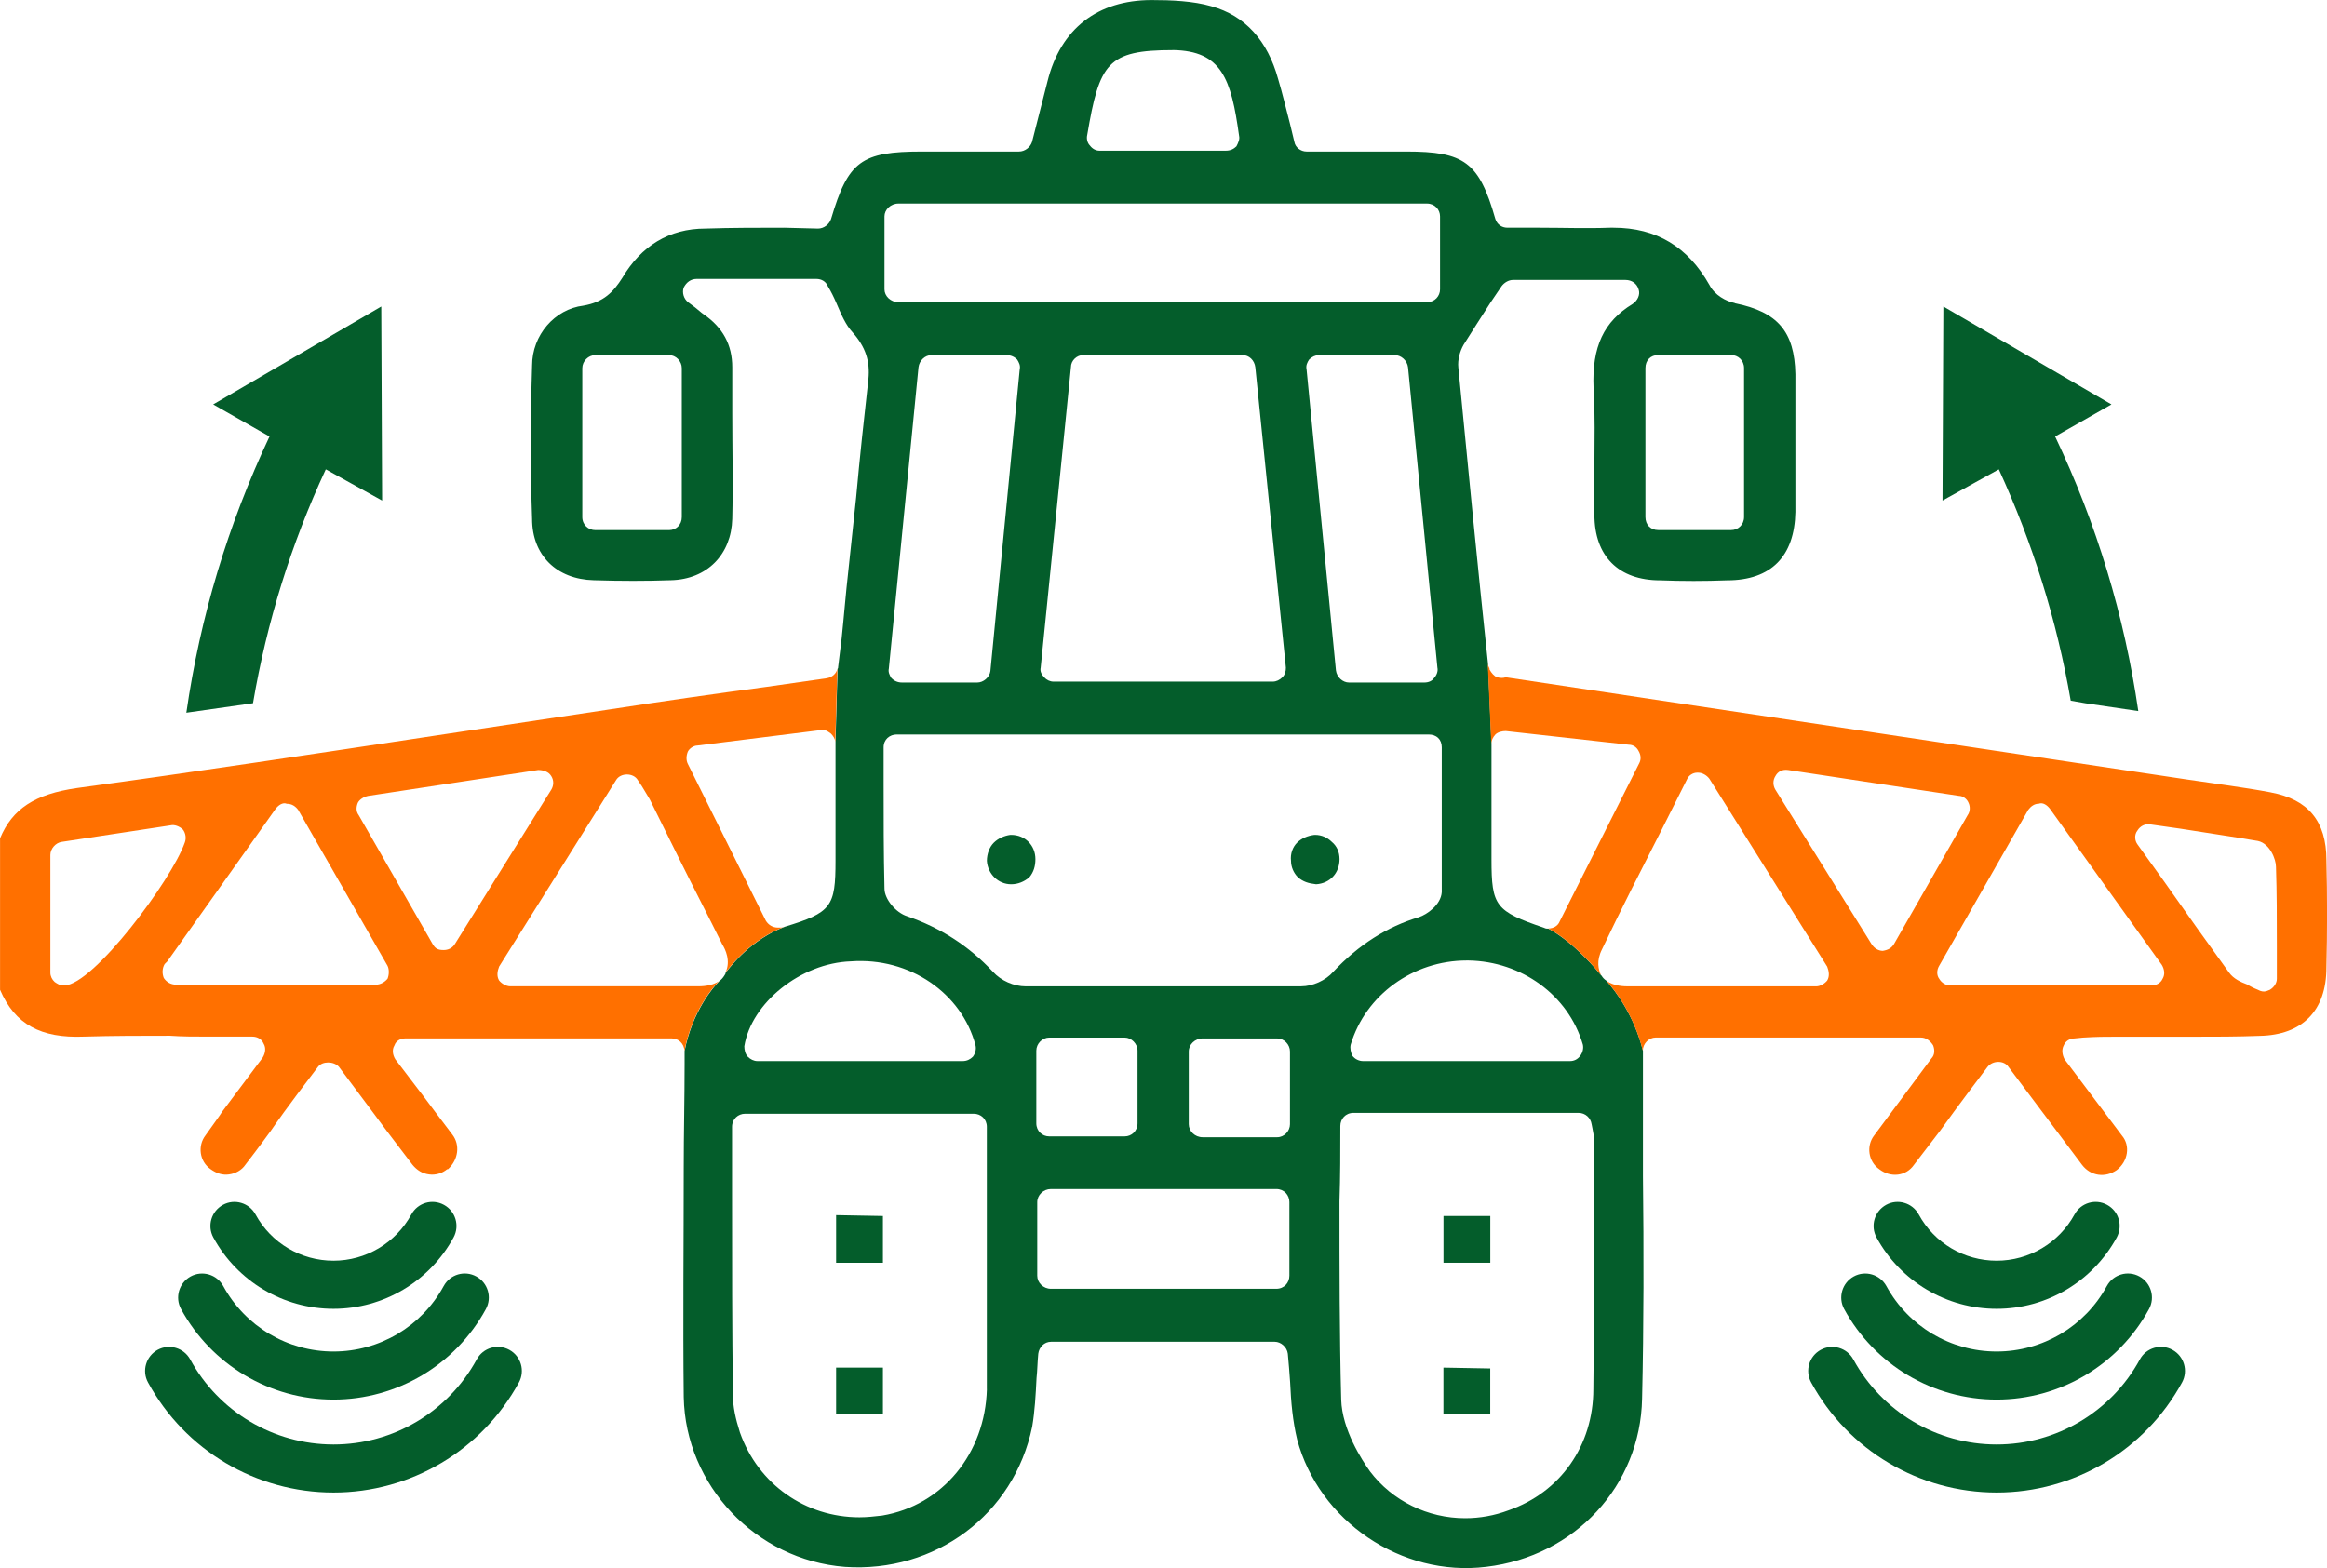 <svg xmlns="http://www.w3.org/2000/svg" xmlns:xlink="http://www.w3.org/1999/xlink" style="isolation:isolate" viewBox="0 0 432.47 291.49" width="432.47pt" height="291.49pt"><defs><clipPath id="_clipPath_fG8VvNhtWhZg0mr3kx8JO3groPvC6Ot3"><rect width="432.47" height="291.49"></rect></clipPath></defs><g clip-path="url(#_clipPath_fG8VvNhtWhZg0mr3kx8JO3groPvC6Ot3)"><path d=" M 322.4 56.33 C 320.78 56.01 318.67 54.87 317.7 52.98 C 313.7 45.9 307.86 42.33 299.86 42.33 L 299.21 42.33 C 294.83 42.49 290.51 42.33 286.13 42.33 L 280.18 42.33 C 279.04 42.33 278.23 41.68 277.91 40.71 C 274.88 30.11 272.13 28.17 261.37 28.17 L 242.83 28.17 C 241.7 28.17 240.72 27.36 240.56 26.39 L 239.75 23.04 C 238.99 20.12 238.34 17.36 237.53 14.66 C 235.58 7.58 231.42 2.88 225.1 1.15 C 221.75 0.18 217.69 0.01 214.02 0.01 C 204.02 0.01 197.1 5.31 194.67 15.15 L 191.8 26.39 C 191.48 27.36 190.5 28.17 189.37 28.17 L 171.37 28.17 C 160.07 28.17 157.64 29.95 154.45 40.71 C 154.13 41.68 153.15 42.49 152.02 42.49 L 145.75 42.33 C 140.94 42.33 135.91 42.33 131.1 42.49 C 124.34 42.49 119.15 45.73 115.64 51.68 C 114.02 54.22 112.23 56.17 108.4 56.82 C 103.1 57.47 98.89 62.28 98.89 67.96 C 98.57 78.07 98.57 87.42 98.89 96.45 C 98.89 103.21 103.43 107.69 110.35 107.86 C 115.32 108.02 120.13 108.02 124.68 107.86 C 131.44 107.7 135.92 103.05 136.09 96.45 C 136.25 89.85 136.09 83.26 136.09 76.77 L 136.09 68.28 C 136.09 64.06 134.31 60.87 130.79 58.44 C 130.3 58.12 129.82 57.63 129.17 57.14 L 127.87 56.17 C 127.06 55.52 126.74 54.39 127.06 53.47 C 127.55 52.5 128.36 51.85 129.49 51.85 L 151.71 51.85 C 152.68 51.85 153.49 52.34 153.82 53.15 C 154.47 54.23 154.95 55.2 155.44 56.34 C 156.41 58.61 157.17 60.39 158.47 61.8 C 160.9 64.56 161.71 67.15 161.39 70.5 C 160.58 77.74 159.77 85.15 159.12 92.39 L 157.66 106.12 C 157.17 110.44 156.85 114.61 156.42 118.66 L 155.77 123.96 C 155.77 124.07 155.77 124.23 155.66 124.34 L 155.28 137.91 L 155.28 160.02 C 155.28 168.56 154.52 169.64 145.82 172.29 C 139.71 174.61 135.93 179.43 134.85 180.83 C 134.85 180.88 134.85 180.99 134.8 181.05 C 134.69 181.21 134.64 181.32 134.64 181.32 C 134.37 181.75 134.1 182.08 133.72 182.35 C 133.72 182.35 133.67 182.35 133.61 182.46 C 132.64 183.43 128.69 187.92 127.23 195.38 L 127.23 197.87 C 127.23 204.36 127.07 210.63 127.07 217.06 C 127.07 231.06 126.91 245.55 127.07 259.71 C 127.39 276.14 140.48 289.98 157.02 291.28 C 173.78 292.42 188.43 281.6 191.83 265.22 C 192.32 262.3 192.48 259.38 192.64 256.19 C 192.8 254.73 192.8 253.27 192.96 251.65 C 193.12 250.41 194.09 249.43 195.34 249.43 L 236.91 249.43 C 238.04 249.43 239.18 250.4 239.34 251.65 C 239.5 253.43 239.66 255.22 239.77 257 C 239.93 260.68 240.26 264.24 241.07 267.59 C 245.12 282.73 260.42 293.21 276.21 291.27 C 292.75 289.32 304.86 276.13 305.18 260.03 C 305.5 246.35 305.5 232.35 305.34 218.68 L 305.34 195.33 C 303.66 188.68 300.26 184.25 298.58 182.36 C 298.58 182.31 298.53 182.31 298.47 182.25 C 298.15 182.03 297.88 181.76 297.66 181.39 L 297.61 181.34 L 297.56 181.29 C 297.02 180.64 292.69 175.29 287.78 172.64 C 287.46 172.64 287.29 172.64 286.97 172.48 C 277.94 169.4 277.19 168.43 277.19 159.78 L 277.19 138.32 L 276.54 123.35 C 274.59 105.02 272.81 86.65 271.03 68.32 C 270.87 66.86 271.35 65.24 272 64.1 C 273.62 61.56 275.24 58.96 277.03 56.21 L 279.08 53.18 C 279.57 52.53 280.38 52.04 281.19 52.04 L 302.11 52.04 C 303.24 52.04 304.22 52.69 304.54 53.82 C 304.86 54.74 304.38 55.87 303.4 56.52 C 298.1 59.76 295.83 64.41 296.16 72.14 C 296.48 76.95 296.32 81.98 296.32 86.79 L 296.32 95.66 C 296.32 103.39 300.81 107.88 308.54 107.88 C 312.76 108.04 316.76 108.04 320.97 107.88 C 329.19 107.88 333.51 103.39 333.67 95.18 L 333.67 69.56 C 333.51 61.67 330.43 57.99 322.43 56.37 L 322.4 56.33 Z M 126.71 96.12 C 126.71 97.58 125.63 98.55 124.33 98.55 L 110.65 98.55 C 109.35 98.55 108.22 97.58 108.22 96.12 L 108.22 68.44 C 108.22 67.14 109.35 66.01 110.65 66.01 L 124.33 66.01 C 125.63 66.01 126.71 67.15 126.71 68.44 L 126.71 96.12 L 126.71 96.12 Z M 218.01 9.3 C 227.04 9.46 228.82 14.65 230.28 25.25 C 230.44 25.9 230.12 26.55 229.79 27.2 C 229.3 27.69 228.66 28.01 227.84 28.01 L 204.33 28.01 C 203.68 28.01 203.03 27.69 202.55 27.04 C 202.06 26.55 201.9 25.74 202.06 25.09 C 204.33 11.74 205.79 9.31 218.01 9.31 L 218.01 9.3 Z M 164.38 40.22 C 164.38 38.98 165.52 37.84 166.98 37.84 L 265.2 37.84 C 266.66 37.84 267.63 38.98 267.63 40.22 L 267.63 53.79 C 267.63 55.03 266.66 56.17 265.2 56.17 L 166.98 56.17 C 165.52 56.17 164.38 55.03 164.38 53.79 L 164.38 40.22 L 164.38 40.22 Z M 267.14 124.12 C 267.3 124.77 266.98 125.58 266.49 126.07 C 266.17 126.56 265.52 126.88 264.71 126.88 L 250.71 126.88 C 249.57 126.88 248.44 125.91 248.28 124.61 L 242.82 68.61 C 242.66 67.96 242.98 67.31 243.31 66.83 C 243.8 66.34 244.44 66.02 245.09 66.02 L 259.25 66.02 C 260.38 66.02 261.52 66.99 261.68 68.29 L 267.14 124.13 L 267.14 124.12 Z M 238.98 124.12 C 238.98 124.77 238.82 125.42 238.33 125.9 C 237.84 126.39 237.2 126.71 236.55 126.71 L 195.79 126.71 C 195.14 126.71 194.49 126.39 194.06 125.9 C 193.57 125.41 193.25 124.76 193.41 124.12 L 199.03 68.28 C 199.03 66.98 200.16 66.01 201.3 66.01 L 230.92 66.01 C 232.16 66.01 233.14 66.98 233.3 68.28 L 238.98 124.12 L 238.98 124.12 Z M 189.52 68.6 L 184.06 124.77 C 183.9 125.91 182.76 126.88 181.63 126.88 L 167.63 126.88 C 166.82 126.88 166.17 126.56 165.68 126.07 C 165.36 125.58 165.03 124.94 165.19 124.29 L 170.7 68.29 C 170.86 66.99 171.94 66.02 173.08 66.02 L 187.08 66.02 C 187.89 66.02 188.54 66.34 189.03 66.83 C 189.35 67.32 189.68 67.96 189.52 68.61 L 189.52 68.6 Z M 158.11 178.71 C 169.08 177.9 178.76 184.66 181.3 194.33 C 181.46 194.98 181.3 195.79 180.81 196.44 C 180.32 196.93 179.68 197.25 178.92 197.25 L 140.76 197.25 C 140.11 197.25 139.46 196.93 138.98 196.44 C 138.49 195.95 138.33 195.14 138.33 194.49 C 139.63 186.44 148.82 179.03 158.11 178.71 L 158.11 178.71 Z M 183.41 258.23 C 183.09 270.18 175.19 279.85 163.95 281.74 C 162.49 281.9 161.19 282.06 159.73 282.06 C 149.73 282.06 140.92 275.95 137.51 266.28 C 136.7 263.74 136.21 261.47 136.21 259.36 C 136.05 246.98 136.05 234.76 136.05 222.17 L 136.05 209.47 C 136.05 208.01 137.19 207.04 138.48 207.04 L 180.97 207.04 C 182.27 207.04 183.4 208.01 183.4 209.47 L 183.4 258.23 L 183.41 258.23 Z M 239.63 237.15 C 239.63 238.45 238.66 239.58 237.2 239.58 L 195.31 239.58 C 193.9 239.58 192.77 238.45 192.77 237.15 L 192.77 223.47 C 192.77 222.17 193.91 221.04 195.31 221.04 L 237.2 221.04 C 238.66 221.04 239.63 222.18 239.63 223.47 L 239.63 237.15 L 239.63 237.15 Z M 192.6 208.82 L 192.6 195.31 C 192.6 194.01 193.73 192.88 194.98 192.88 L 209.03 192.88 C 210.27 192.88 211.41 194.02 211.41 195.31 L 211.41 208.82 C 211.41 210.28 210.27 211.25 209.03 211.25 L 194.98 211.25 C 193.74 211.25 192.6 210.28 192.6 208.82 Z M 239.74 208.98 C 239.74 210.28 238.66 211.41 237.36 211.41 L 223.52 211.41 C 222.06 211.41 220.93 210.27 220.93 208.98 L 220.93 195.47 C 220.93 194.17 222.07 193.04 223.52 193.04 L 237.36 193.04 C 238.66 193.04 239.74 194.18 239.74 195.47 L 239.74 208.98 L 239.74 208.98 Z M 241.85 183.36 L 190.66 183.36 C 188.39 183.36 186.01 182.28 184.55 180.66 C 180.01 175.79 174.71 172.44 168.6 170.33 C 166.49 169.68 164.38 167.14 164.38 165.19 C 164.22 158.6 164.22 152.16 164.22 145.35 L 164.22 138.92 C 164.22 137.46 165.35 136.54 166.65 136.54 L 265.52 136.54 C 266.98 136.54 267.95 137.46 267.95 138.92 L 267.95 165.84 C 267.79 168.22 265.19 170 263.73 170.49 C 257.78 172.27 252.49 175.63 247.78 180.65 C 246.38 182.27 243.94 183.35 241.83 183.35 L 241.85 183.36 Z M 295.8 208.98 L 295.96 209.79 C 296.12 210.6 296.28 211.41 296.28 212.22 L 296.28 220.71 C 296.28 233.31 296.28 245.68 296.12 258.23 C 296.12 268.72 290.01 277.42 280.34 280.77 C 277.75 281.74 275.04 282.23 272.29 282.23 C 265.37 282.23 258.78 279.04 254.61 273.53 C 253.15 271.48 249.42 265.8 249.26 260.18 C 248.94 247.96 248.94 236.02 248.94 223.31 C 249.1 218.66 249.1 214.12 249.1 209.31 C 249.1 208.01 250.07 206.88 251.53 206.88 L 293.37 206.88 C 294.67 206.88 295.64 207.85 295.8 208.99 L 295.8 208.98 Z M 272.61 178.55 L 272.93 178.55 C 282.77 178.71 291.47 184.98 294.17 194.17 C 294.33 194.82 294.17 195.63 293.68 196.28 C 293.19 196.93 292.54 197.25 291.79 197.25 L 253.3 197.25 C 252.65 197.25 251.84 196.93 251.35 196.28 C 251.03 195.63 250.86 194.82 251.03 194.17 C 253.79 184.98 262.6 178.55 272.6 178.55 L 272.61 178.55 Z M 324.13 96.11 C 324.13 97.57 323 98.54 321.75 98.54 L 308.18 98.54 C 306.77 98.54 305.8 97.57 305.8 96.11 L 305.8 68.43 C 305.8 66.97 306.77 66 308.18 66 L 321.75 66 C 322.99 66 324.13 66.97 324.13 68.43 L 324.13 96.11 L 324.13 96.11 Z " fill="rgb(4,93,43)"></path><path d=" M 153.79 126.06 L 142.49 127.68 C 132.71 128.98 123.03 130.38 113.52 131.84 C 102.76 133.46 91.95 135.08 81.14 136.71 C 58.92 140.06 36.54 143.47 14.33 146.49 C 6.44 147.62 2.28 150.38 0.01 155.84 L 0.01 184 C 2.77 190.43 7.58 193.03 15.63 192.7 C 20.93 192.54 26.44 192.54 31.58 192.54 C 33.85 192.7 36.07 192.7 38.5 192.7 L 46.88 192.7 C 47.85 192.7 48.66 193.19 48.99 194 C 49.48 194.81 49.31 195.78 48.83 196.59 C 43.05 204.32 42.24 205.4 41.26 206.7 C 40.77 207.51 40.12 208.32 38.18 211.08 C 36.72 212.97 37.04 215.89 39.15 217.35 C 40.28 218.16 41.42 218.49 42.56 218.32 C 43.8 218.16 44.94 217.51 45.59 216.54 C 48.35 212.97 49.32 211.57 50.29 210.27 C 51.53 208.49 52.83 206.54 59.1 198.32 C 59.91 197.24 62.02 197.24 62.99 198.32 C 69.26 206.7 70.56 208.48 72.02 210.43 L 76.67 216.54 C 77.48 217.51 78.45 218.16 79.75 218.32 C 80.88 218.48 82.13 218.16 83.1 217.35 L 83.26 217.35 C 85.21 215.57 85.53 212.81 84.07 210.92 L 80.88 206.7 C 80.07 205.56 79.1 204.32 73.47 196.92 C 72.98 196.11 72.82 195.14 73.31 194.33 C 73.58 193.52 74.39 193.03 75.36 193.03 L 124.82 193.03 C 126.06 193.03 127.14 193.95 127.2 195.35 C 128.66 187.89 132.61 183.4 133.58 182.43 C 132.17 183.35 130.28 183.35 129.63 183.35 L 94.87 183.35 C 94.06 183.35 93.25 182.86 92.76 182.27 C 92.27 181.46 92.44 180.49 92.76 179.68 L 114.49 145.03 C 115.3 143.62 117.73 143.62 118.54 145.03 L 119.3 146.17 C 119.79 146.98 120.27 147.79 120.76 148.6 L 126.11 159.41 C 128.81 164.87 131.57 170.17 134.27 175.63 C 134.76 176.39 135.89 178.66 134.81 180.82 C 135.89 179.41 139.68 174.6 145.78 172.28 C 145.62 172.33 145.46 172.39 145.24 172.44 L 144.59 172.44 C 143.62 172.44 142.81 171.95 142.32 171.14 L 127.83 142 C 127.51 141.35 127.51 140.54 127.83 139.73 C 128.15 139.08 128.97 138.59 129.61 138.59 L 152.48 135.73 C 153.29 135.57 153.78 135.89 154.43 136.38 C 154.86 136.81 155.19 137.35 155.24 137.89 L 155.62 124.32 C 155.46 125.19 154.65 125.89 153.78 126.05 L 153.79 126.06 Z M 11.95 183.2 L 11.79 183.2 C 11.14 183.2 10.66 182.88 10.17 182.55 C 9.68 182.12 9.36 181.47 9.36 180.82 L 9.36 158.93 C 9.36 157.79 10.33 156.66 11.47 156.5 L 31.74 153.42 C 32.39 153.26 33.36 153.58 34.01 154.23 C 34.5 154.88 34.66 155.85 34.33 156.66 C 31.9 163.58 17.41 183.04 11.95 183.2 Z M 72.01 181.96 C 71.52 182.55 70.71 183.04 69.9 183.04 L 32.71 183.04 C 31.74 183.04 30.93 182.55 30.44 181.8 C 30.12 180.99 30.12 180.02 30.6 179.21 L 31.09 178.72 L 51.2 150.39 C 51.69 149.74 52.5 149.09 53.31 149.42 C 54.28 149.42 54.93 149.91 55.42 150.56 L 72.02 179.53 C 72.34 180.18 72.34 181.15 72.02 181.96 L 72.01 181.96 Z M 102.44 146.82 L 84.55 175.47 C 84.06 176.28 83.25 176.61 82.44 176.61 C 81.31 176.61 80.87 176.29 80.39 175.47 L 66.66 151.52 C 66.17 150.87 66.17 150.06 66.5 149.25 C 66.82 148.6 67.63 148.11 68.45 147.95 L 100.02 143.14 C 100.99 143.14 101.97 143.46 102.45 144.27 C 102.94 145.03 102.94 146 102.45 146.81 L 102.44 146.82 Z " fill="rgb(255,112,0)"></path><path d=" M 422.02 147.3 C 416.88 146.33 411.59 145.68 406.23 144.87 L 279.85 125.9 C 279.36 126.06 278.88 126.06 278.23 125.9 C 277.74 125.74 277.15 125.09 276.82 124.44 L 276.82 124.28 C 276.66 123.96 276.5 123.63 276.5 123.31 L 277.15 138.28 C 277.15 137.63 277.47 137.04 277.91 136.55 C 278.4 136.06 279.21 135.9 279.86 135.9 L 302.73 138.44 C 303.54 138.44 304.19 138.93 304.51 139.57 C 305 140.38 305 141.19 304.67 141.84 L 289.86 171.3 C 289.54 172.11 288.72 172.6 287.75 172.6 C 292.67 175.25 296.99 180.6 297.53 181.25 C 297.1 180.28 296.61 178.66 297.75 176.44 C 301.26 169.03 304.99 161.79 308.83 154.22 L 313.53 144.87 C 313.85 144.11 314.66 143.63 315.42 143.63 L 315.58 143.63 C 316.39 143.63 317.2 144.12 317.69 144.77 L 339.58 179.69 C 339.9 180.5 340.07 181.47 339.58 182.28 C 339.09 182.87 338.28 183.36 337.53 183.36 L 302.72 183.36 C 301.96 183.36 300.02 183.36 298.56 182.33 C 300.24 184.22 303.64 188.65 305.32 195.3 C 305.32 194 306.45 192.87 307.7 192.87 L 357 192.87 C 357.97 192.87 358.78 193.52 359.27 194.33 C 359.59 195.14 359.59 196.11 358.95 196.76 L 348.3 211.09 C 346.84 212.98 347.17 215.9 349.27 217.36 C 351.38 218.98 354.24 218.66 355.7 216.55 L 360.51 210.28 C 361.81 208.5 363.27 206.39 369.38 198.33 C 370.35 197.09 372.46 197.09 373.27 198.33 L 386.95 216.55 C 388.57 218.66 391.27 218.98 393.38 217.52 C 395.49 215.9 395.97 212.98 394.35 211.09 L 383.7 196.93 C 383.27 196.12 383.11 195.15 383.54 194.34 C 383.86 193.53 384.67 193.04 385.49 193.04 L 387.11 192.88 C 389.7 192.72 391.27 192.72 393.22 192.72 L 407.38 192.72 C 411.6 192.72 415.76 192.72 419.98 192.56 C 427.87 192.4 432.36 187.91 432.36 179.86 C 432.52 173.27 432.52 166.51 432.36 159.91 C 432.36 152.61 428.95 148.61 422.04 147.31 L 422.02 147.3 Z M 352.02 175.46 C 351.53 176.27 350.88 176.6 349.91 176.76 C 349.1 176.76 348.29 176.27 347.8 175.46 L 329.96 146.81 C 329.47 146 329.47 145.03 329.96 144.27 C 330.39 143.46 331.2 142.97 332.34 143.14 L 364.07 147.95 C 364.72 147.95 365.53 148.44 365.85 149.25 C 366.17 149.9 366.17 150.87 365.69 151.52 L 352.01 175.47 L 352.02 175.46 Z M 401.91 181.95 C 401.59 182.71 400.78 183.19 399.8 183.19 L 362.45 183.19 C 361.64 183.19 360.83 182.7 360.4 181.95 C 359.91 181.3 359.91 180.33 360.4 179.52 L 376.94 150.55 C 377.43 149.9 378.07 149.41 378.89 149.41 C 379.7 149.09 380.51 149.73 381 150.38 L 401.76 179.35 C 402.25 180.16 402.41 181.13 401.92 181.94 L 401.91 181.95 Z M 423.15 181.95 C 423.15 182.71 422.66 183.52 421.85 184 C 421.53 184.16 421.04 184.32 420.77 184.32 C 420.28 184.32 419.96 184.16 419.64 184 C 418.83 183.68 418.18 183.35 417.69 183.03 C 416.39 182.54 415.1 181.95 414.28 180.81 C 410.28 175.3 406.39 169.84 402.22 163.89 L 397.25 156.97 C 396.76 156.32 396.6 155.19 397.25 154.38 C 397.74 153.57 398.66 153.08 399.63 153.25 L 405.31 154.06 C 410.28 154.87 414.93 155.52 419.64 156.33 C 421.86 156.82 422.99 159.74 422.99 161.14 C 423.15 166.01 423.15 170.65 423.15 175.95 L 423.15 181.95 L 423.15 181.95 Z " fill="rgb(255,112,0)"></path><path d=" M 248.95 159.71 C 248.95 162.29 247.18 164.22 244.6 164.38 C 243.15 164.22 242.18 163.9 241.22 163.09 C 240.42 162.29 239.93 161.16 239.93 160.03 C 239.77 158.74 240.25 157.45 241.06 156.65 C 241.87 155.85 242.99 155.36 244.28 155.2 L 244.44 155.2 C 245.57 155.2 246.69 155.68 247.5 156.49 C 248.47 157.29 248.95 158.42 248.95 159.71 Z " fill="rgb(4,93,43)"></path><path d=" M 192.43 159.71 C 192.43 161 192.11 162.12 191.3 163.09 C 190.33 163.9 189.21 164.38 187.92 164.38 C 185.5 164.38 183.57 162.45 183.41 160.03 C 183.41 158.74 183.89 157.45 184.7 156.65 C 185.5 155.85 186.63 155.36 187.76 155.2 L 187.92 155.2 C 189.21 155.2 190.34 155.68 191.14 156.49 C 191.94 157.29 192.43 158.42 192.43 159.71 Z " fill="rgb(4,93,43)"></path><path d=" M 164.09 226.05 L 164.09 234.75 L 155.39 234.75 L 155.39 225.89 L 164.09 226.05 L 164.09 226.05 Z " fill="rgb(4,93,43)"></path><rect x="155.39" y="254.23" width="8.7" height="8.69" transform="matrix(1,0,0,1,0,0)" fill="rgb(4,93,43)"></rect><path d=" M 276.96 254.39 L 276.96 262.92 L 268.26 262.92 L 268.26 254.23 L 276.96 254.39 L 276.96 254.39 Z " fill="rgb(4,93,43)"></path><rect x="268.27" y="226.05" width="8.7" height="8.69" transform="matrix(1,0,0,1,0,0)" fill="rgb(4,93,43)"></rect><path d=" M 371.48 87.25 L 361.01 93.05 L 361.17 56.98 L 392.41 75.18 L 381.94 81.14 C 389.67 97.4 394.82 114.47 397.4 132.18 L 387.58 130.73 L 384.84 130.25 C 382.26 115.28 377.76 100.94 371.48 87.26 L 371.48 87.25 Z " fill="rgb(4,93,43)"></path><path d=" M 34.63 132.5 C 37.21 114.63 42.36 97.56 50.09 81.14 L 39.62 75.18 L 70.86 56.98 L 71.02 93.05 L 60.55 87.25 C 54.11 101.1 49.6 115.59 47.02 130.72 L 34.62 132.49 L 34.63 132.5 Z " fill="rgb(4,93,43)"></path><path d=" M 298.56 182.33 C 298.56 182.28 298.51 182.28 298.45 182.22 C 298.07 181.79 297.75 181.46 297.64 181.36 L 297.59 181.31" fill="none"></path><line x1="297.58" y1="181.31" x2="297.53" y2="181.26"></line><path d=" M 61.97 243.3 C 52.66 243.3 44.11 238.22 39.65 230.04 C 38.47 227.88 39.27 225.17 41.43 223.98 C 43.6 222.79 46.31 223.6 47.49 225.76 C 50.38 231.07 55.93 234.36 61.97 234.36 C 68.01 234.36 73.55 231.06 76.45 225.76 C 77.63 223.59 80.34 222.79 82.51 223.98 C 84.67 225.16 85.47 227.87 84.29 230.04 C 79.83 238.22 71.28 243.3 61.98 243.3 L 61.97 243.3 Z " fill="rgb(4,93,43)"></path><path d=" M 61.98 260.18 C 50.16 260.18 39.31 253.73 33.65 243.35 C 32.47 241.19 33.27 238.48 35.43 237.29 C 37.59 236.11 40.3 236.91 41.49 239.07 C 45.58 246.57 53.43 251.24 61.98 251.24 C 70.53 251.24 78.37 246.58 82.46 239.07 C 83.64 236.9 86.35 236.1 88.52 237.29 C 90.68 238.47 91.48 241.18 90.3 243.35 C 84.65 253.73 73.79 260.18 61.98 260.18 L 61.98 260.18 Z " fill="rgb(4,93,43)"></path><path d=" M 61.98 277.46 C 47.6 277.46 34.39 269.62 27.51 256.99 C 26.33 254.83 27.13 252.12 29.29 250.93 C 31.46 249.75 34.16 250.55 35.35 252.71 C 40.67 262.46 50.87 268.52 61.98 268.52 C 73.09 268.52 83.28 262.46 88.6 252.71 C 89.78 250.54 92.48 249.74 94.66 250.93 C 96.82 252.11 97.62 254.82 96.44 256.99 C 89.56 269.62 76.36 277.46 61.98 277.46 L 61.98 277.46 Z " fill="rgb(4,93,43)"></path><path d=" M 371.07 243.3 C 361.76 243.3 353.21 238.22 348.75 230.04 C 347.57 227.88 348.37 225.17 350.53 223.98 C 352.69 222.79 355.41 223.6 356.59 225.76 C 359.48 231.07 365.03 234.36 371.07 234.36 C 377.11 234.36 382.65 231.06 385.55 225.76 C 386.73 223.59 389.44 222.79 391.61 223.98 C 393.77 225.16 394.57 227.87 393.39 230.04 C 388.93 238.22 380.38 243.3 371.08 243.3 L 371.07 243.3 Z " fill="rgb(4,93,43)"></path><path d=" M 371.07 260.18 C 359.25 260.18 348.4 253.73 342.74 243.35 C 341.56 241.19 342.36 238.48 344.52 237.29 C 346.68 236.11 349.39 236.91 350.58 239.07 C 354.67 246.57 362.52 251.24 371.07 251.24 C 379.62 251.24 387.46 246.58 391.55 239.07 C 392.73 236.9 395.44 236.1 397.61 237.29 C 399.77 238.47 400.57 241.18 399.39 243.35 C 393.74 253.73 382.88 260.18 371.07 260.18 Z " fill="rgb(4,93,43)"></path><path d=" M 371.07 277.46 C 356.69 277.46 343.48 269.62 336.6 256.99 C 335.42 254.82 336.22 252.11 338.38 250.93 C 340.55 249.75 343.26 250.55 344.44 252.71 C 349.76 262.46 359.96 268.52 371.07 268.52 C 382.18 268.52 392.38 262.46 397.69 252.71 C 398.87 250.54 401.58 249.74 403.75 250.93 C 405.91 252.11 406.71 254.82 405.53 256.99 C 398.65 269.62 385.45 277.46 371.07 277.46 L 371.07 277.46 Z " fill="rgb(4,93,43)"></path></g></svg>